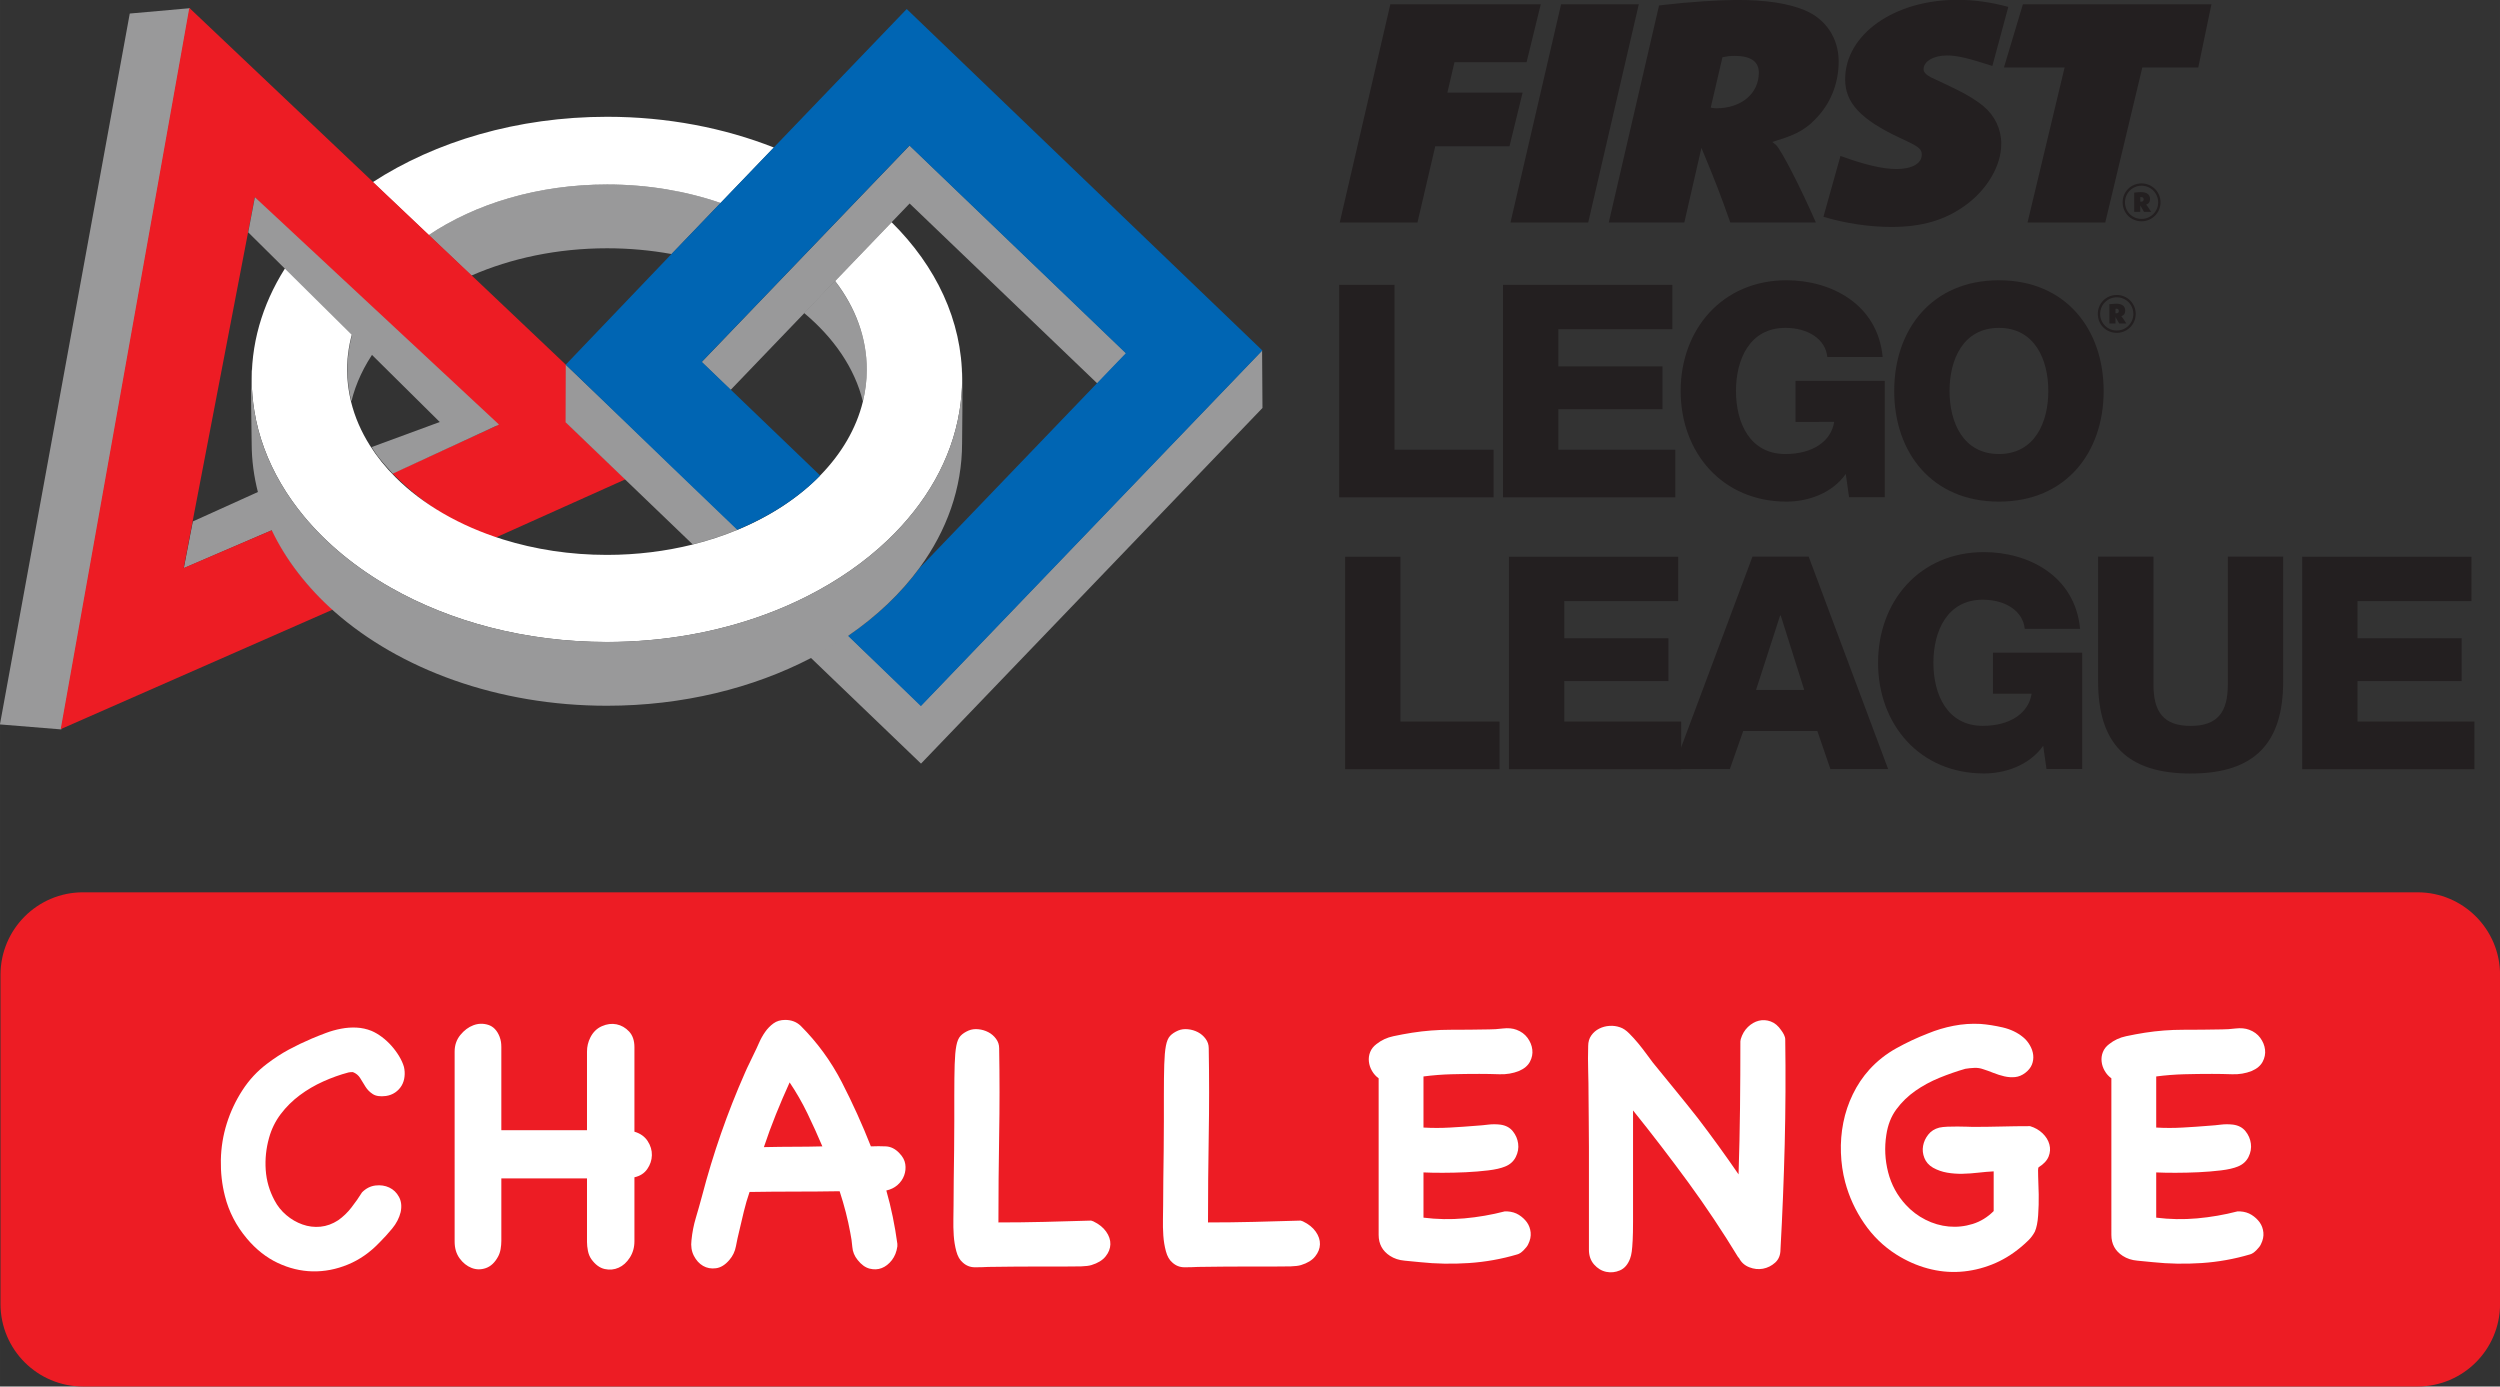 <?xml version="1.0" encoding="UTF-8" standalone="no"?>
<!-- Created with Inkscape (http://www.inkscape.org/) -->

<svg
   xmlns:dc="http://purl.org/dc/elements/1.1/"
   xmlns:cc="http://creativecommons.org/ns#"
   xmlns:rdf="http://www.w3.org/1999/02/22-rdf-syntax-ns#"
   xmlns:svg="http://www.w3.org/2000/svg"
   xmlns="http://www.w3.org/2000/svg"
   xmlns:sodipodi="http://sodipodi.sourceforge.net/DTD/sodipodi-0.dtd"
   xmlns:inkscape="http://www.inkscape.org/namespaces/inkscape"
   width="238.77"
   height="132.422"
   viewBox="0 0 63.175 35.037"
   version="1.1"
   id="svg2634"
   inkscape:version="0.92.4 (5da689c313, 2019-01-14)"
   sodipodi:docname="FLLC (with FIRST logo).svg">
  <rect x="0" y="0" width="63.175" height="35.037" fill="#333333" stroke="none"/>
  <defs
     id="defs2628" />
  <sodipodi:namedview
     id="base"
     pagecolor="#ffffff"
     bordercolor="#666666"
     borderopacity="1.0"
     inkscape:pageopacity="0.0"
     inkscape:pageshadow="2"
     inkscape:zoom="2.8"
     inkscape:cx="169.99015"
     inkscape:cy="82.35545"
     inkscape:document-units="mm"
     inkscape:current-layer="layer1"
     showgrid="false"
     fit-margin-top="0"
     fit-margin-left="0"
     fit-margin-right="0"
     fit-margin-bottom="0"
     inkscape:window-width="1920"
     inkscape:window-height="1017"
     inkscape:window-x="-8"
     inkscape:window-y="-8"
     inkscape:window-maximized="1"
     units="px" />
  <g
     inkscape:label="Layer 1"
     inkscape:groupmode="layer"
     id="layer1"
     transform="translate(-2.354,-79.588)">
    <g
       id="g2286"
       transform="matrix(0.452,0,0,-0.452,63.445,114.625)">
      <path
         d="m 0,0 h -130.515 c -2.548,0 -4.614,2.066 -4.614,4.614 v 18.4 c 0,2.548 2.066,4.615 4.614,4.615 L 0,27.629 c 2.549,0 4.614,-2.067 4.614,-4.615 V 4.614 C 4.614,2.066 2.549,0 0,0"
         style="fill:#ed1c24;fill-opacity:1;fill-rule:nonzero;stroke:none"
         id="path2288"
         inkscape:connector-curvature="0" />
    </g>
    <g
       id="g2290"
       transform="matrix(0.452,0,0,-0.452,11.503,109.718)">
      <path
         d="M 0,0 C 0.219,0.22 0.469,0.347 0.75,0.381 1.031,0.415 1.288,0.377 1.521,0.268 1.754,0.158 1.936,-0.017 2.065,-0.257 2.195,-0.496 2.227,-0.78 2.158,-1.109 2.076,-1.438 1.918,-1.743 1.686,-2.024 1.452,-2.306 1.22,-2.563 0.986,-2.795 0.452,-3.357 -0.141,-3.771 -0.792,-4.038 c -0.65,-0.268 -1.309,-0.395 -1.973,-0.381 -0.665,0.014 -1.315,0.172 -1.953,0.473 -0.636,0.301 -1.209,0.754 -1.716,1.356 -0.301,0.357 -0.555,0.734 -0.76,1.131 -0.206,0.397 -0.364,0.815 -0.473,1.254 -0.165,0.643 -0.24,1.315 -0.227,2.015 0.014,0.698 0.124,1.377 0.33,2.034 0.206,0.658 0.497,1.278 0.874,1.86 0.376,0.583 0.838,1.079 1.386,1.49 0.398,0.302 0.799,0.563 1.203,0.782 0.404,0.218 0.832,0.424 1.285,0.617 0.26,0.109 0.527,0.216 0.801,0.318 0.275,0.103 0.555,0.182 0.843,0.236 0.288,0.055 0.575,0.076 0.863,0.062 C -0.021,9.195 0.26,9.134 0.534,9.024 0.726,8.941 0.918,8.829 1.109,8.685 1.302,8.541 1.479,8.377 1.645,8.191 1.809,8.007 1.952,7.812 2.076,7.605 2.199,7.4 2.288,7.201 2.343,7.01 2.384,6.831 2.395,6.65 2.374,6.465 2.354,6.28 2.299,6.112 2.21,5.961 2.12,5.811 2,5.684 1.85,5.581 1.699,5.479 1.527,5.413 1.336,5.386 1.021,5.345 0.777,5.379 0.606,5.488 0.435,5.598 0.298,5.735 0.195,5.899 0.093,6.064 -0.007,6.225 -0.103,6.383 -0.199,6.54 -0.336,6.653 -0.514,6.722 -0.624,6.722 -0.706,6.715 -0.761,6.701 -1.227,6.578 -1.696,6.41 -2.169,6.198 -2.642,5.985 -3.08,5.729 -3.484,5.427 -3.889,5.125 -4.241,4.776 -4.543,4.379 -4.845,3.981 -5.063,3.536 -5.2,3.043 -5.365,2.453 -5.427,1.857 -5.386,1.254 c 0.041,-0.603 0.206,-1.171 0.493,-1.706 0.165,-0.316 0.384,-0.589 0.659,-0.822 0.273,-0.233 0.575,-0.408 0.904,-0.524 0.329,-0.117 0.664,-0.158 1.007,-0.124 0.343,0.034 0.672,0.154 0.987,0.36 0.274,0.192 0.521,0.428 0.739,0.709 C -0.377,-0.572 -0.179,-0.287 0,0"
         style="fill:#ffffff;fill-opacity:1;fill-rule:nonzero;stroke:none"
         id="path2292"
         inkscape:connector-curvature="0" />
    </g>
    <g
       id="g2294"
       transform="matrix(0.452,0,0,-0.452,18.386,108.186)">
      <path
         d="M 0,0 C 0.328,-0.096 0.575,-0.271 0.739,-0.523 0.904,-0.777 0.982,-1.041 0.976,-1.315 0.969,-1.59 0.884,-1.847 0.719,-2.086 0.555,-2.326 0.314,-2.479 0,-2.549 v -3.576 c 0,-0.343 -0.086,-0.647 -0.258,-0.915 -0.171,-0.267 -0.38,-0.455 -0.626,-0.564 -0.247,-0.111 -0.508,-0.134 -0.781,-0.073 -0.274,0.062 -0.522,0.243 -0.74,0.545 -0.096,0.137 -0.161,0.294 -0.196,0.473 -0.034,0.178 -0.051,0.342 -0.051,0.493 v 3.556 h -4.789 v -3.494 c 0,-0.151 -0.014,-0.305 -0.041,-0.462 -0.028,-0.159 -0.076,-0.299 -0.144,-0.422 -0.179,-0.329 -0.404,-0.541 -0.679,-0.637 -0.274,-0.096 -0.541,-0.093 -0.801,0.01 -0.26,0.102 -0.483,0.281 -0.668,0.534 -0.185,0.254 -0.278,0.565 -0.278,0.935 V 4.481 c 0,0.357 0.107,0.665 0.319,0.925 0.212,0.26 0.456,0.443 0.729,0.545 0.275,0.103 0.552,0.11 0.833,0.021 0.28,-0.089 0.489,-0.306 0.627,-0.648 0.041,-0.11 0.068,-0.209 0.082,-0.298 0.014,-0.089 0.021,-0.188 0.021,-0.297 V 0.083 h 4.789 v 4.398 c 0,0.274 0.062,0.535 0.185,0.782 0.151,0.3 0.366,0.513 0.648,0.636 0.28,0.124 0.554,0.158 0.822,0.104 0.267,-0.056 0.5,-0.19 0.698,-0.401 C -0.1,5.389 0,5.098 0,4.729 Z"
         style="fill:#ffffff;fill-opacity:1;fill-rule:nonzero;stroke:none"
         id="path2296"
         inkscape:connector-curvature="0" />
    </g>
    <g
       id="g2298"
       transform="matrix(0.452,0,0,-0.452,23.135,108.557)">
      <path
         d="M 0,0 C -0.261,0.616 -0.538,1.229 -0.833,1.839 -1.128,2.449 -1.46,3.027 -1.83,3.576 -2.104,2.973 -2.361,2.374 -2.601,1.777 -2.841,1.182 -3.063,0.575 -3.269,-0.042 c 0.644,0.014 1.209,0.021 1.697,0.021 0.485,0 1.01,0.006 1.572,0.021 M 4.193,-5.592 C 4.151,-5.893 4.049,-6.15 3.885,-6.362 3.72,-6.574 3.531,-6.722 3.319,-6.804 3.106,-6.887 2.881,-6.896 2.641,-6.835 c -0.24,0.062 -0.462,0.223 -0.668,0.483 -0.178,0.219 -0.278,0.462 -0.298,0.73 -0.021,0.267 -0.059,0.53 -0.113,0.791 -0.137,0.754 -0.336,1.528 -0.596,2.323 -0.85,-0.014 -1.693,-0.02 -2.528,-0.02 -0.836,0 -1.672,-0.008 -2.508,-0.021 -0.123,-0.357 -0.23,-0.72 -0.319,-1.09 -0.089,-0.37 -0.174,-0.733 -0.257,-1.09 -0.069,-0.273 -0.13,-0.557 -0.185,-0.852 -0.055,-0.295 -0.178,-0.552 -0.369,-0.771 -0.234,-0.274 -0.484,-0.428 -0.751,-0.462 -0.267,-0.035 -0.507,0.01 -0.719,0.133 -0.213,0.123 -0.384,0.312 -0.515,0.566 -0.129,0.253 -0.174,0.544 -0.132,0.873 0.041,0.425 0.123,0.843 0.246,1.254 0.123,0.411 0.239,0.822 0.349,1.233 0.617,2.357 1.411,4.639 2.385,6.845 0.082,0.191 0.167,0.377 0.257,0.555 0.089,0.178 0.175,0.356 0.257,0.535 0.095,0.191 0.191,0.396 0.287,0.616 0.096,0.219 0.209,0.422 0.34,0.606 0.13,0.185 0.284,0.343 0.462,0.473 0.178,0.13 0.397,0.195 0.658,0.195 0.342,0 0.63,-0.109 0.863,-0.329 C -0.281,5.81 0.486,4.758 1.089,3.586 1.692,2.415 2.233,1.219 2.713,0 3.001,0.013 3.281,0.013 3.556,0 3.83,-0.015 4.076,-0.138 4.296,-0.37 4.487,-0.562 4.601,-0.769 4.635,-0.987 4.669,-1.206 4.648,-1.419 4.573,-1.624 4.498,-1.83 4.374,-2.008 4.203,-2.159 4.031,-2.31 3.823,-2.412 3.576,-2.467 c 0.137,-0.48 0.257,-0.97 0.36,-1.47 0.103,-0.5 0.188,-1.003 0.257,-1.51 z"
         style="fill:#ffffff;fill-opacity:1;fill-rule:nonzero;stroke:none"
         id="path2300"
         inkscape:connector-curvature="0" />
    </g>
    <g
       id="g2302"
       transform="matrix(0.452,0,0,-0.452,29.981,110.451)">
      <path
         d="M 0,0 C 0.315,-0.151 0.556,-0.343 0.72,-0.576 0.884,-0.809 0.963,-1.045 0.956,-1.285 0.949,-1.525 0.86,-1.751 0.688,-1.963 0.518,-2.176 0.254,-2.337 -0.103,-2.446 -0.239,-2.487 -0.432,-2.511 -0.678,-2.519 -0.925,-2.525 -1.268,-2.528 -1.706,-2.528 h -1.665 c -0.671,0 -1.5,-0.007 -2.487,-0.021 -0.246,-0.014 -0.5,-0.02 -0.76,-0.02 -0.261,0 -0.487,0.089 -0.679,0.266 -0.164,0.138 -0.284,0.346 -0.359,0.627 -0.076,0.281 -0.124,0.576 -0.145,0.884 -0.02,0.309 -0.027,0.617 -0.02,0.925 0.007,0.308 0.01,0.565 0.01,0.771 0,0.411 0.003,0.884 0.01,1.418 0.007,0.534 0.014,1.079 0.021,1.634 0.007,0.556 0.01,1.101 0.01,1.635 v 1.418 c 0,0.726 0.007,1.312 0.021,1.758 0.014,0.445 0.044,0.794 0.093,1.047 0.048,0.254 0.126,0.439 0.236,0.555 0.109,0.117 0.26,0.216 0.452,0.299 0.164,0.068 0.346,0.092 0.545,0.071 0.198,-0.02 0.383,-0.075 0.555,-0.164 0.171,-0.089 0.315,-0.213 0.431,-0.37 0.117,-0.157 0.175,-0.332 0.175,-0.524 0.028,-1.644 0.028,-3.276 0,-4.892 -0.027,-1.617 -0.041,-3.234 -0.041,-4.851 0.864,0 1.723,0.01 2.579,0.031 0.857,0.02 1.724,0.044 2.601,0.072 z"
         style="fill:#ffffff;fill-opacity:1;fill-rule:nonzero;stroke:none"
         id="path2304"
         inkscape:connector-curvature="0" />
    </g>
    <g
       id="g2306"
       transform="matrix(0.452,0,0,-0.452,35.277,110.451)">
      <path
         d="M 0,0 C 0.315,-0.151 0.556,-0.343 0.72,-0.576 0.884,-0.809 0.963,-1.045 0.956,-1.285 0.949,-1.525 0.86,-1.751 0.688,-1.963 0.518,-2.176 0.254,-2.337 -0.103,-2.446 -0.239,-2.487 -0.432,-2.511 -0.678,-2.519 -0.925,-2.525 -1.268,-2.528 -1.706,-2.528 h -1.665 c -0.671,0 -1.5,-0.007 -2.487,-0.021 -0.246,-0.014 -0.5,-0.02 -0.76,-0.02 -0.261,0 -0.487,0.089 -0.679,0.266 -0.164,0.138 -0.284,0.346 -0.359,0.627 -0.076,0.281 -0.124,0.576 -0.145,0.884 -0.02,0.309 -0.027,0.617 -0.02,0.925 0.007,0.308 0.01,0.565 0.01,0.771 0,0.411 0.003,0.884 0.01,1.418 0.007,0.534 0.014,1.079 0.021,1.634 0.007,0.556 0.01,1.101 0.01,1.635 v 1.418 c 0,0.726 0.007,1.312 0.021,1.758 0.014,0.445 0.044,0.794 0.093,1.047 0.048,0.254 0.126,0.439 0.236,0.555 0.109,0.117 0.26,0.216 0.452,0.299 0.164,0.068 0.346,0.092 0.545,0.071 0.198,-0.02 0.383,-0.075 0.555,-0.164 0.171,-0.089 0.315,-0.213 0.431,-0.37 0.117,-0.157 0.175,-0.332 0.175,-0.524 0.028,-1.644 0.028,-3.276 0,-4.892 -0.027,-1.617 -0.041,-3.234 -0.041,-4.851 0.864,0 1.723,0.01 2.579,0.031 0.857,0.02 1.724,0.044 2.601,0.072 z"
         style="fill:#ffffff;fill-opacity:1;fill-rule:nonzero;stroke:none"
         id="path2308"
         inkscape:connector-curvature="0" />
    </g>
    <g
       id="g2310"
       transform="matrix(0.452,0,0,-0.452,40.444,110.2)">
      <path
         d="M 0,0 C 0.246,-0.014 0.462,-0.079 0.647,-0.195 0.832,-0.312 0.982,-0.452 1.1,-0.616 1.216,-0.781 1.284,-0.97 1.305,-1.182 1.325,-1.395 1.28,-1.61 1.171,-1.829 1.13,-1.926 1.044,-2.038 0.914,-2.169 c -0.13,-0.13 -0.25,-0.209 -0.359,-0.236 -0.877,-0.26 -1.779,-0.421 -2.703,-0.483 -0.925,-0.061 -1.84,-0.045 -2.745,0.051 -0.26,0.028 -0.544,0.056 -0.852,0.083 -0.309,0.027 -0.579,0.116 -0.813,0.267 -0.424,0.274 -0.636,0.665 -0.636,1.172 V 7.44 c -0.152,0.111 -0.275,0.247 -0.37,0.412 -0.097,0.165 -0.155,0.339 -0.175,0.524 -0.021,0.186 0.003,0.363 0.072,0.534 0.068,0.172 0.185,0.319 0.349,0.443 0.274,0.218 0.589,0.366 0.946,0.441 0.355,0.075 0.705,0.141 1.048,0.195 0.713,0.111 1.425,0.165 2.137,0.165 0.713,0 1.439,0.007 2.179,0.021 0.219,0 0.473,0.016 0.761,0.051 0.288,0.034 0.541,0.01 0.761,-0.072 C 0.773,10.058 0.979,9.907 1.13,9.702 1.28,9.496 1.37,9.277 1.397,9.044 1.425,8.811 1.38,8.585 1.264,8.366 1.147,8.146 0.945,7.976 0.657,7.852 0.314,7.715 -0.052,7.653 -0.442,7.667 c -0.391,0.014 -0.764,0.02 -1.12,0.02 -0.522,0 -1.042,-0.006 -1.563,-0.02 C -3.646,7.653 -4.166,7.612 -4.687,7.544 V 4.687 c 0.494,-0.028 0.987,-0.028 1.48,0 0.493,0.027 0.986,0.061 1.48,0.102 0.219,0.014 0.438,0.034 0.658,0.062 0.218,0.027 0.445,0.027 0.678,0 C -0.09,4.81 0.144,4.687 0.308,4.48 0.473,4.275 0.571,4.046 0.605,3.792 0.64,3.539 0.596,3.289 0.473,3.042 0.349,2.796 0.15,2.617 -0.124,2.508 -0.356,2.412 -0.672,2.34 -1.069,2.292 -1.467,2.244 -1.885,2.21 -2.323,2.189 -2.762,2.169 -3.193,2.158 -3.618,2.158 c -0.425,0 -0.781,0.007 -1.069,0.021 V -0.35 c 0.753,-0.095 1.514,-0.109 2.282,-0.041 0.767,0.069 1.52,0.199 2.26,0.391 z"
         style="fill:#ffffff;fill-opacity:1;fill-rule:nonzero;stroke:none"
         id="path2312"
         inkscape:connector-curvature="0" />
    </g>
    <g
       id="g2314"
       transform="matrix(0.452,0,0,-0.452,46.343,105.846)">
      <path
         d="M 0,0 C 0.083,0.273 0.216,0.5 0.401,0.678 0.586,0.855 0.788,0.973 1.008,1.027 1.227,1.082 1.449,1.068 1.676,0.986 1.901,0.904 2.097,0.739 2.262,0.493 2.316,0.424 2.367,0.342 2.416,0.246 2.464,0.15 2.487,0.062 2.487,-0.021 2.515,-1.98 2.505,-3.937 2.457,-5.89 2.408,-7.842 2.33,-9.799 2.221,-11.758 c 0,-0.315 -0.1,-0.561 -0.299,-0.74 -0.198,-0.178 -0.425,-0.291 -0.678,-0.339 -0.254,-0.048 -0.511,-0.02 -0.77,0.082 -0.261,0.103 -0.453,0.277 -0.577,0.525 -0.013,0.013 -0.02,0.027 -0.02,0.041 v -0.041 c -0.891,1.465 -1.829,2.874 -2.815,4.223 -0.988,1.35 -2.015,2.69 -3.084,4.019 v -4.646 -1.582 c 0,-0.425 -0.007,-0.771 -0.021,-1.038 -0.014,-0.267 -0.03,-0.476 -0.051,-0.627 -0.02,-0.151 -0.052,-0.281 -0.093,-0.39 -0.123,-0.33 -0.311,-0.548 -0.565,-0.659 -0.254,-0.109 -0.511,-0.136 -0.77,-0.082 -0.261,0.055 -0.487,0.193 -0.679,0.411 -0.192,0.22 -0.287,0.494 -0.287,0.823 v 0.904 1.397 1.676 1.757 c 0,0.576 -0.004,1.113 -0.011,1.614 -0.007,0.5 -0.011,0.921 -0.011,1.264 0,0.466 -0.007,0.929 -0.02,1.388 -0.014,0.459 -0.014,0.921 0,1.387 0,0.233 0.058,0.432 0.175,0.596 0.116,0.164 0.263,0.291 0.442,0.38 0.178,0.09 0.37,0.141 0.575,0.154 0.206,0.014 0.404,-0.013 0.597,-0.082 0.164,-0.054 0.332,-0.168 0.503,-0.339 0.172,-0.172 0.34,-0.356 0.504,-0.554 0.164,-0.2 0.318,-0.399 0.463,-0.597 0.143,-0.198 0.263,-0.359 0.359,-0.483 0.356,-0.439 0.767,-0.942 1.233,-1.511 0.466,-0.569 0.898,-1.107 1.295,-1.613 0.398,-0.521 0.784,-1.041 1.161,-1.562 0.377,-0.521 0.744,-1.042 1.1,-1.562 0.041,1.247 0.068,2.487 0.082,3.72 0.014,1.233 0.02,2.473 0.02,3.72 z"
         style="fill:#ffffff;fill-opacity:1;fill-rule:nonzero;stroke:none"
         id="path2316"
         inkscape:connector-curvature="0" />
    </g>
    <g
       id="g2318"
       transform="matrix(0.452,0,0,-0.452,53.654,108.046)">
      <path
         d="M 0,0 C 0.273,-0.082 0.507,-0.216 0.699,-0.4 0.891,-0.586 1.018,-0.791 1.079,-1.018 1.141,-1.243 1.127,-1.47 1.038,-1.695 0.948,-1.922 0.761,-2.124 0.473,-2.302 0.445,-2.343 0.438,-2.511 0.452,-2.806 0.466,-3.101 0.476,-3.439 0.483,-3.823 0.489,-4.207 0.479,-4.594 0.452,-4.984 0.425,-5.375 0.363,-5.68 0.267,-5.899 0.171,-6.077 0.055,-6.235 -0.082,-6.372 -0.22,-6.509 -0.363,-6.639 -0.514,-6.763 c -0.507,-0.424 -1.048,-0.75 -1.624,-0.975 -0.575,-0.227 -1.165,-0.361 -1.767,-0.402 -0.604,-0.041 -1.21,0.021 -1.82,0.186 -0.61,0.164 -1.195,0.425 -1.757,0.78 -0.712,0.452 -1.312,1.035 -1.798,1.747 -0.488,0.713 -0.84,1.481 -1.059,2.303 -0.138,0.52 -0.216,1.065 -0.236,1.634 -0.021,0.568 0.023,1.131 0.133,1.685 0.11,0.555 0.288,1.086 0.535,1.593 0.246,0.507 0.554,0.967 0.925,1.378 0.438,0.48 0.941,0.876 1.51,1.191 0.569,0.316 1.155,0.59 1.757,0.823 0.466,0.192 0.946,0.336 1.44,0.431 0.493,0.096 0.993,0.131 1.5,0.104 C -2.392,5.687 -1.977,5.622 -1.531,5.52 -1.086,5.416 -0.706,5.234 -0.391,4.975 -0.24,4.852 -0.113,4.7 -0.011,4.522 0.093,4.344 0.154,4.162 0.175,3.978 0.195,3.793 0.171,3.614 0.103,3.443 0.034,3.271 -0.09,3.117 -0.268,2.98 -0.445,2.844 -0.634,2.765 -0.833,2.744 -1.031,2.724 -1.233,2.737 -1.439,2.785 -1.645,2.833 -1.85,2.898 -2.056,2.98 -2.261,3.063 -2.453,3.131 -2.631,3.187 -2.782,3.241 -2.943,3.265 -3.114,3.258 -3.286,3.251 -3.453,3.234 -3.618,3.207 -4.098,3.069 -4.581,2.901 -5.067,2.703 -5.554,2.504 -6.002,2.261 -6.413,1.974 -6.824,1.686 -7.178,1.343 -7.472,0.945 -7.767,0.548 -7.955,0.068 -8.037,-0.493 c -0.109,-0.699 -0.075,-1.395 0.102,-2.086 0.178,-0.692 0.507,-1.299 0.988,-1.819 0.314,-0.343 0.68,-0.621 1.099,-0.833 0.418,-0.212 0.853,-0.339 1.305,-0.38 0.452,-0.041 0.897,0.007 1.336,0.143 0.438,0.137 0.829,0.377 1.172,0.72 v 2.22 C -2.31,-2.542 -2.594,-2.566 -2.888,-2.6 c -0.295,-0.035 -0.59,-0.055 -0.883,-0.062 -0.295,-0.007 -0.583,0.014 -0.864,0.062 -0.281,0.048 -0.545,0.14 -0.792,0.278 -0.233,0.136 -0.393,0.318 -0.482,0.544 -0.09,0.226 -0.113,0.453 -0.072,0.678 0.041,0.227 0.136,0.435 0.288,0.627 0.15,0.192 0.355,0.323 0.616,0.391 0.123,0.027 0.277,0.044 0.463,0.052 0.184,0.006 0.369,0.009 0.554,0.009 0.185,0 0.353,-0.003 0.504,-0.009 0.151,-0.008 0.267,-0.011 0.349,-0.011 0.535,0 1.065,0.007 1.594,0.02 C -1.086,-0.007 -0.549,0 0,0"
         style="fill:#ffffff;fill-opacity:1;fill-rule:nonzero;stroke:none"
         id="path2320"
         inkscape:connector-curvature="0" />
    </g>
    <g
       id="g2322"
       transform="matrix(0.452,0,0,-0.452,58.96,110.2)">
      <path
         d="M 0,0 C 0.246,-0.014 0.462,-0.079 0.647,-0.195 0.832,-0.312 0.982,-0.452 1.1,-0.616 1.216,-0.781 1.284,-0.97 1.305,-1.182 1.325,-1.395 1.28,-1.61 1.171,-1.829 1.13,-1.926 1.044,-2.038 0.914,-2.169 c -0.13,-0.13 -0.25,-0.209 -0.359,-0.236 -0.877,-0.26 -1.779,-0.421 -2.703,-0.483 -0.925,-0.061 -1.84,-0.045 -2.745,0.051 -0.26,0.028 -0.544,0.056 -0.852,0.083 -0.309,0.027 -0.579,0.116 -0.813,0.267 -0.424,0.274 -0.636,0.665 -0.636,1.172 V 7.44 c -0.152,0.111 -0.275,0.247 -0.37,0.412 -0.097,0.165 -0.155,0.339 -0.175,0.524 -0.021,0.186 0.003,0.363 0.072,0.534 0.068,0.172 0.185,0.319 0.349,0.443 0.274,0.218 0.589,0.366 0.946,0.441 0.355,0.075 0.705,0.141 1.048,0.195 0.713,0.111 1.425,0.165 2.137,0.165 0.713,0 1.439,0.007 2.179,0.021 0.219,0 0.473,0.016 0.761,0.051 0.288,0.034 0.541,0.01 0.761,-0.072 C 0.773,10.058 0.979,9.907 1.13,9.702 1.28,9.496 1.37,9.277 1.397,9.044 1.425,8.811 1.38,8.585 1.264,8.366 1.147,8.146 0.945,7.976 0.657,7.852 0.314,7.715 -0.052,7.653 -0.442,7.667 c -0.391,0.014 -0.764,0.02 -1.12,0.02 -0.522,0 -1.042,-0.006 -1.563,-0.02 C -3.646,7.653 -4.166,7.612 -4.687,7.544 V 4.687 c 0.494,-0.028 0.987,-0.028 1.48,0 0.493,0.027 0.986,0.061 1.48,0.102 0.219,0.014 0.438,0.034 0.658,0.062 0.218,0.027 0.445,0.027 0.678,0 C -0.09,4.81 0.144,4.687 0.308,4.48 0.473,4.275 0.571,4.046 0.605,3.792 0.64,3.539 0.596,3.289 0.473,3.042 0.349,2.796 0.15,2.617 -0.124,2.508 -0.356,2.412 -0.672,2.34 -1.069,2.292 -1.467,2.244 -1.885,2.21 -2.323,2.189 -2.762,2.169 -3.193,2.158 -3.618,2.158 c -0.425,0 -0.781,0.007 -1.069,0.021 V -0.35 c 0.753,-0.095 1.514,-0.109 2.282,-0.041 0.767,0.069 1.52,0.199 2.26,0.391 z"
         style="fill:#ffffff;fill-opacity:1;fill-rule:nonzero;stroke:none"
         id="path2324"
         inkscape:connector-curvature="0" />
    </g>
    <g
       id="g2326"
       transform="matrix(0.452,0,0,-0.452,36.195,86.787)">
      <path
         d="m 0,0 h 3.094 v -9.215 h 5.539 v -2.661 H 0 Z"
         style="fill:#231f20;fill-opacity:1;fill-rule:nonzero;stroke:none"
         id="path2328"
         inkscape:connector-curvature="0" />
    </g>
    <g
       id="g2330"
       transform="matrix(0.452,0,0,-0.452,40.335,86.787)">
      <path
         d="M 0,0 H 9.466 V -2.479 H 3.094 V -4.557 H 8.916 V -6.951 H 3.094 v -2.264 h 6.538 v -2.661 H 0 Z"
         style="fill:#231f20;fill-opacity:1;fill-rule:nonzero;stroke:none"
         id="path2332"
         inkscape:connector-curvature="0" />
    </g>
    <g
       id="g2334"
       transform="matrix(0.452,0,0,-0.452,49.982,92.152)">
      <path
         d="m 0,0 h -1.996 l -0.183,1.298 c -0.815,-1.147 -2.213,-1.546 -3.31,-1.546 -3.593,0 -5.922,2.743 -5.922,6.186 0,3.444 2.329,6.19 5.922,6.19 2.462,0 5.089,-1.315 5.373,-4.292 h -3.095 c -0.1,1.013 -1.098,1.63 -2.346,1.63 -1.996,0 -2.761,-1.764 -2.761,-3.528 0,-1.763 0.765,-3.525 2.761,-3.525 1.532,0 2.563,0.715 2.729,1.796 H -4.99 V 6.505 H 0 Z"
         style="fill:#231f20;fill-opacity:1;fill-rule:nonzero;stroke:none"
         id="path2336"
         inkscape:connector-curvature="0" />
    </g>
    <g
       id="g2338"
       transform="matrix(0.452,0,0,-0.452,52.867,91.061)">
      <path
         d="M 0,0 C 1.996,0 2.761,1.761 2.761,3.524 2.761,5.288 1.996,7.052 0,7.052 -1.996,7.052 -2.761,5.288 -2.761,3.524 -2.761,1.761 -1.996,0 0,0 m 0,9.714 c 3.742,0 5.855,-2.745 5.855,-6.19 0,-3.443 -2.113,-6.186 -5.855,-6.186 -3.742,0 -5.855,2.743 -5.855,6.186 0,3.445 2.113,6.19 5.855,6.19"
         style="fill:#231f20;fill-opacity:1;fill-rule:nonzero;stroke:none"
         id="path2340"
         inkscape:connector-curvature="0" />
    </g>
    <g
       id="g2342"
       transform="matrix(0.452,0,0,-0.452,36.345,93.657)">
      <path
         d="m 0,0 h 3.094 v -9.214 h 5.54 v -2.662 H 0 Z"
         style="fill:#231f20;fill-opacity:1;fill-rule:nonzero;stroke:none"
         id="path2344"
         inkscape:connector-curvature="0" />
    </g>
    <g
       id="g2346"
       transform="matrix(0.452,0,0,-0.452,40.485,93.657)">
      <path
         d="M 0,0 H 9.464 V -2.478 H 3.094 V -4.557 H 8.916 V -6.951 H 3.094 V -9.214 H 9.63 v -2.662 H 0 Z"
         style="fill:#231f20;fill-opacity:1;fill-rule:nonzero;stroke:none"
         id="path2348"
         inkscape:connector-curvature="0" />
    </g>
    <g
       id="g2350"
       transform="matrix(0.452,0,0,-0.452,46.729,97.022)">
      <path
         d="M 0,0 H 2.694 L 1.381,4.159 H 1.347 Z M -0.199,7.451 H 2.943 L 7.385,-4.425 H 4.158 l -0.731,2.129 h -4.142 l -0.749,-2.129 h -3.177 z"
         style="fill:#231f20;fill-opacity:1;fill-rule:nonzero;stroke:none"
         id="path2352"
         inkscape:connector-curvature="0" />
    </g>
    <g
       id="g2354"
       transform="matrix(0.452,0,0,-0.452,54.971,99.021)">
      <path
         d="M 0,0 H -1.996 L -2.18,1.298 c -0.814,-1.148 -2.213,-1.547 -3.309,-1.547 -3.594,0 -5.923,2.743 -5.923,6.187 0,3.444 2.329,6.189 5.923,6.189 2.461,0 5.089,-1.314 5.372,-4.292 h -3.094 c -0.1,1.014 -1.098,1.63 -2.346,1.63 -1.996,0 -2.761,-1.764 -2.761,-3.527 0,-1.763 0.765,-3.525 2.761,-3.525 1.531,0 2.563,0.715 2.729,1.795 H -4.991 V 6.504 H 0 Z"
         style="fill:#231f20;fill-opacity:1;fill-rule:nonzero;stroke:none"
         id="path2356"
         inkscape:connector-curvature="0" />
    </g>
    <g
       id="g2358"
       transform="matrix(0.452,0,0,-0.452,60.05,96.804)">
      <path
         d="m 0,0 c 0,-3.444 -1.58,-5.157 -5.174,-5.157 -3.593,0 -5.173,1.713 -5.173,5.157 v 6.969 h 3.095 v -7.153 c 0,-1.53 0.565,-2.311 2.078,-2.311 1.515,0 2.08,0.781 2.08,2.311 V 6.969 H 0 Z"
         style="fill:#231f20;fill-opacity:1;fill-rule:nonzero;stroke:none"
         id="path2360"
         inkscape:connector-curvature="0" />
    </g>
    <g
       id="g2362"
       transform="matrix(0.452,0,0,-0.452,60.53,93.657)">
      <path
         d="M 0,0 H 9.465 V -2.478 H 3.095 V -4.557 H 8.916 V -6.951 H 3.095 v -2.263 h 6.536 v -2.662 H 0 Z"
         style="fill:#231f20;fill-opacity:1;fill-rule:nonzero;stroke:none"
         id="path2364"
         inkscape:connector-curvature="0" />
    </g>
    <g
       id="g2366"
       transform="matrix(0.452,0,0,-0.452,17.697,85.862)">
      <path
         d="M 0,0 C 1.242,0 2.449,-0.113 3.602,-0.323 L 6.343,2.533 C 4.425,3.196 2.273,3.568 0,3.568 c -3.867,0 -7.378,-1.077 -9.981,-2.833 l 2.387,-2.263 C -5.384,-0.56 -2.786,0 0,0"
         style="fill:#99999a;fill-opacity:1;fill-rule:nonzero;stroke:none"
         id="path2368"
         inkscape:connector-curvature="0" />
    </g>
    <g
       id="g2370"
       transform="matrix(0.452,0,0,-0.452,17.697,84.25)">
      <path
         d="m 0,0 c 2.273,0 4.425,-0.372 6.343,-1.035 l 2.98,3.101 C 6.541,3.162 3.37,3.785 0,3.785 c -5.024,0 -9.608,-1.382 -13.107,-3.657 l 3.126,-2.962 C -7.378,-1.078 -3.867,0 0,0"
         style="fill:#ffffff;fill-opacity:1;fill-rule:nonzero;stroke:none"
         id="path2372"
         inkscape:connector-curvature="0" />
    </g>
    <g
       id="g2374"
       transform="matrix(0.452,0,0,-0.452,11.233,89.733)">
      <path
         d="M 0,0 C 0.25,1.024 0.714,1.995 1.352,2.894 L 0.15,4.106 C -0.087,3.36 -0.22,2.583 -0.22,1.783 -0.22,1.175 -0.143,0.58 0,0"
         style="fill:#99999a;fill-opacity:1;fill-rule:nonzero;stroke:none"
         id="path2376"
         inkscape:connector-curvature="0" />
    </g>
    <g
       id="g2378"
       transform="matrix(0.452,0,0,-0.452,7.227,92.765)">
      <path
         d="m 0,0 -0.505,-2.611 5.016,2.159 C 4.193,0.212 4.131,1.081 3.948,1.786 Z"
         style="fill:#99999a;fill-opacity:1;fill-rule:nonzero;stroke:none"
         id="path2380"
         inkscape:connector-curvature="0" />
    </g>
    <g
       id="g2382"
       transform="matrix(0.452,0,0,-0.452,5.633,79.93)">
      <path
         d="m 0,0 -7.258,-39.744 3.432,-0.279 7.187,40.322 z"
         style="fill:#99999a;fill-opacity:1;fill-rule:nonzero;stroke:none"
         id="path2384"
         inkscape:connector-curvature="0" />
    </g>
    <g
       id="g2386"
       transform="matrix(0.452,0,0,-0.452,16.656,90.26)">
      <path
         d="m 0,0 v 3.213 l -5.271,4.998 -2.389,2.263 -3.125,2.961 -10.272,9.735 -7.189,-40.322 15.212,6.685 c -1.515,1.339 -2.589,2.765 -3.386,4.446 l -4.952,-2.125 0.497,2.599 3.209,16.725 0.267,1.402 2.65,-2.667 3.409,-3.434 1.463,-1.474 6.017,-5.183 -5.84,-2.676 c 1.516,-1.517 3.314,-2.851 5.735,-3.605 l 7.288,3.272 z"
         style="fill:#ed1c24;fill-opacity:1;fill-rule:nonzero;stroke:none"
         id="path2388"
         inkscape:connector-curvature="0" />
    </g>
    <g
       id="g2390"
       transform="matrix(0.452,0,0,-0.452,24.159,89.733)">
      <path
         d="m 0,0 c 0.141,0.58 0.22,1.175 0.22,1.783 0,1.796 -0.657,3.489 -1.787,4.962 L -3.296,4.953 C -1.635,3.57 -0.455,1.868 0,0"
         style="fill:#99999a;fill-opacity:1;fill-rule:nonzero;stroke:none"
         id="path2392"
         inkscape:connector-curvature="0" />
    </g>
    <g
       id="g2394"
       transform="matrix(0.452,0,0,-0.452,25.628,97.416)">
      <path
         d="M 0,0 -4.101,3.939 C -4.757,3.491 -5.457,3.076 -6.19,2.694 L 0,-3.249 l 19.09,19.883 -0.021,3.22 z"
         style="fill:#99999a;fill-opacity:1;fill-rule:nonzero;stroke:none"
         id="path2396"
         inkscape:connector-curvature="0" />
    </g>
    <g
       id="g2398"
       transform="matrix(0.452,0,0,-0.452,19.345,91.384)">
      <path
         d="m 0,0 -3.377,3.242 -2.584,2.468 -0.01,-3.222 3.634,-3.49 3.472,-3.335 c 0.883,0.219 1.726,0.497 2.52,0.827 z"
         style="fill:#99999a;fill-opacity:1;fill-rule:nonzero;stroke:none"
         id="path2400"
         inkscape:connector-curvature="0" />
    </g>
    <g
       id="g2402"
       transform="matrix(0.452,0,0,-0.452,25.34,83.262)">
      <path
         d="m 0,0 -2.717,-2.83 -2.998,-3.124 -2.044,-2.128 -3.872,-4.032 1.622,-1.558 4.12,4.292 1.723,1.793 3.156,3.287 1.01,1.052 10.497,-10.064 1.624,1.686 z"
         style="fill:#99999a;fill-opacity:1;fill-rule:nonzero;stroke:none"
         id="path2404"
         inkscape:connector-curvature="0" />
    </g>
    <g
       id="g2406"
       transform="matrix(0.452,0,0,-0.452,24.885,85.204)">
      <path
         d="m 0,0 -3.157,-3.287 c 1.13,-1.472 1.769,-3.16 1.769,-4.956 0,-0.608 -0.077,-1.204 -0.218,-1.782 -0.369,-1.512 -1.197,-2.912 -2.377,-4.122 -1.209,-1.241 -2.789,-2.283 -4.626,-3.046 -0.794,-0.329 -1.638,-0.609 -2.521,-0.828 -1.497,-0.37 -3.108,-0.577 -4.784,-0.577 -2.066,0 -4.028,0.309 -5.808,0.863 -2.423,0.754 -4.501,1.966 -6.018,3.482 -0.555,0.553 -1.033,1.147 -1.428,1.774 -0.486,0.773 -0.846,1.593 -1.056,2.454 -0.142,0.578 -0.218,1.174 -0.218,1.782 0,0.801 0.132,1.578 0.37,2.324 l -3.626,3.669 c -1.327,-1.968 -2.076,-4.186 -2.076,-6.536 0,-0.605 0.056,-1.2 0.151,-1.784 0.232,-1.42 0.742,-2.777 1.483,-4.041 0.371,-0.636 0.802,-1.247 1.288,-1.833 1.276,-1.538 2.919,-2.889 4.847,-3.985 3.347,-1.904 7.538,-3.041 12.091,-3.041 3.185,0 6.19,0.556 8.857,1.54 0.81,0.299 1.586,0.638 2.328,1.013 1.719,0.87 3.245,1.933 4.518,3.148 2.137,2.04 3.563,4.506 4.005,7.199 0.096,0.584 0.149,1.179 0.149,1.784 C 3.943,-5.491 2.477,-2.449 0,0"
         style="fill:#ffffff;fill-opacity:1;fill-rule:nonzero;stroke:none"
         id="path2408"
         inkscape:connector-curvature="0" />
    </g>
    <g
       id="g2410"
       transform="matrix(0.452,0,0,-0.452,19.337,91.395)">
      <path
         d="m 0,0 3.644,-3.499 c 1.834,0.765 3.426,1.796 4.636,3.035 l -4.995,4.796 -1.622,1.559 3.852,4.01 2.042,2.128 2.998,3.124 2.719,2.829 L 25.366,6.372 23.742,4.682 13.836,-5.635 C 12.792,-7.063 11.439,-8.333 9.84,-9.428 L 13.91,-13.355 33.001,6.527 13.118,25.617 5.672,17.862 2.692,14.758 -0.051,11.902 -5.944,5.734 Z"
         style="fill:#0065b3;fill-opacity:1;fill-rule:nonzero;stroke:none"
         id="path2412"
         inkscape:connector-curvature="0" />
    </g>
    <g
       id="g2414"
       transform="matrix(0.452,0,0,-0.452,11.747,90.885)">
      <path
         d="M 0,0 C 0,0 0.095,-0.157 0.106,-0.176 0.397,-0.639 0.798,-1.062 1.178,-1.487 L 7.116,1.258 -6.532,13.969 -6.904,12.003 3.804,1.4 Z"
         style="fill:#99999a;fill-opacity:1;fill-rule:nonzero;stroke:none"
         id="path2416"
         inkscape:connector-curvature="0" />
    </g>
    <g
       id="g2418"
       transform="matrix(0.452,0,0,-0.452,26.666,89.173)">
      <path
         d="m 0,0 c 0,-0.604 -0.054,-1.199 -0.149,-1.783 -0.442,-2.693 -1.87,-5.159 -4.005,-7.199 -1.274,-1.216 -2.799,-2.28 -4.518,-3.149 -0.742,-0.374 -1.518,-0.714 -2.328,-1.013 -2.666,-0.984 -5.673,-1.539 -8.858,-1.539 -4.552,0 -8.744,1.136 -12.089,3.04 -1.929,1.095 -3.574,2.446 -4.848,3.985 -0.485,0.586 -0.917,1.197 -1.288,1.834 -0.741,1.264 -1.25,2.621 -1.483,4.041 -0.096,0.584 -0.152,1.179 -0.152,1.783 0,0.19 0.015,0.379 0.025,0.565 -0.002,0.01 -0.006,0.025 -0.007,0.034 -0.098,-0.585 -0.018,-3.563 -0.018,-4.168 0,-0.957 0.128,-1.893 0.365,-2.798 0.185,-0.709 0.438,-1.397 0.754,-2.063 0.797,-1.679 1.994,-3.221 3.509,-4.56 3.645,-3.215 9.115,-5.261 15.232,-5.261 4.245,0 8.174,0.988 11.403,2.664 0.732,0.381 1.43,0.798 2.085,1.244 1.6,1.097 2.956,2.382 3.999,3.813 C -0.858,-8.46 0,-6.09 0,-3.569 0,-3.038 0.047,-0.519 -0.004,0.482 -0.014,0.619 0,0.174 0,0"
         style="fill:#99999a;fill-opacity:1;fill-rule:nonzero;stroke:none"
         id="path2420"
         inkscape:connector-curvature="0" />
    </g>
    <g
       id="g2422"
       transform="matrix(0.452,0,0,-0.452,55.831,87.505)">
      <path
         d="m 0,0 c 0.094,0 0.146,0.045 0.146,0.13 0,0.083 -0.047,0.129 -0.143,0.129 -0.021,0 -0.024,0 -0.044,-0.004 V 0.004 C -0.026,0 -0.018,0 0,0 m -0.382,0.51 c 0.055,0.003 0.062,0.006 0.168,0.013 0.109,0.009 0.153,0.014 0.196,0.014 0.349,0 0.521,-0.136 0.521,-0.393 0,-0.157 -0.066,-0.249 -0.203,-0.303 L 0.282,-0.165 C 0.294,-0.173 0.3,-0.177 0.304,-0.185 0.339,-0.217 0.462,-0.4 0.564,-0.569 H 0.167 c -0.081,0.151 -0.105,0.193 -0.208,0.363 V -0.569 H -0.382 Z M 0.03,-0.963 c 0.517,0 0.928,0.414 0.928,0.925 0,0.517 -0.411,0.932 -0.928,0.932 -0.513,0 -0.928,-0.415 -0.928,-0.927 0,-0.52 0.41,-0.93 0.928,-0.93 m 0,1.988 c 0.584,0 1.06,-0.472 1.06,-1.058 0,-0.589 -0.472,-1.061 -1.06,-1.061 -0.595,0 -1.06,0.463 -1.06,1.061 0,0.59 0.469,1.058 1.06,1.058"
         style="fill:#231f20;fill-opacity:1;fill-rule:nonzero;stroke:none"
         id="path2424"
         inkscape:connector-curvature="0" />
    </g>
    <g
       id="g2426"
       transform="matrix(0.452,0,0,-0.452,37.488,79.696)">
      <path
         d="M 0,0 H 8.409 L 7.617,-3.238 H 3.586 L 3.188,-4.94 h 4.206 l -0.733,-3 H 2.511 L 1.515,-12.203 H -2.83 Z"
         style="fill:#231f20;fill-opacity:1;fill-rule:nonzero;stroke:none"
         id="path2428"
         inkscape:connector-curvature="0" />
    </g>
    <g
       id="g2430"
       transform="matrix(0.452,0,0,-0.452,41.803,79.696)">
      <path
         d="M 0,0 H 4.344 L 1.515,-12.203 H -2.83 Z"
         style="fill:#231f20;fill-opacity:1;fill-rule:nonzero;stroke:none"
         id="path2432"
         inkscape:connector-curvature="0" />
    </g>
    <g
       id="g2434"
       transform="matrix(0.452,0,0,-0.452,45.728,82.324)">
      <path
         d="m 0,0 c 1.395,0 2.371,0.823 2.371,1.994 0,0.622 -0.458,0.934 -1.355,0.934 -0.259,0 -0.399,-0.019 -0.678,-0.074 L -0.319,0.036 C -0.18,0.019 -0.159,0 0,0 m -3.208,5.745 0.279,0.036 c 1.394,0.165 3.127,0.275 4.084,0.275 1.594,0 2.83,-0.183 3.767,-0.568 C 6.117,4.995 6.835,3.915 6.835,2.616 6.835,1.5 6.456,0.439 5.738,-0.384 5.12,-1.098 4.562,-1.444 3.407,-1.792 L 3.128,-1.884 c 0.119,-0.092 0.159,-0.129 0.22,-0.183 0.339,-0.384 1.355,-2.36 2.212,-4.318 H 0.776 c -0.617,1.738 -0.797,2.197 -1.614,4.172 l -0.956,-4.172 h -4.224 z"
         style="fill:#231f20;fill-opacity:1;fill-rule:nonzero;stroke:none"
         id="path2436"
         inkscape:connector-curvature="0" />
    </g>
    <g
       id="g2438"
       transform="matrix(0.452,0,0,-0.452,53.473,79.696)">
      <path
         d="M 0,0 H 10.54 L 9.804,-3.533 H 6.676 l -2.073,-8.67 H 0.258 l 2.073,8.67 H -1.06 Z"
         style="fill:#231f20;fill-opacity:1;fill-rule:nonzero;stroke:none"
         id="path2440"
         inkscape:connector-curvature="0" />
    </g>
    <g
       id="g2442"
       transform="matrix(0.452,0,0,-0.452,56.458,84.685)">
      <path
         d="m 0,0 c 0.094,0 0.146,0.045 0.146,0.132 0,0.081 -0.047,0.126 -0.142,0.126 -0.021,0 -0.025,0 -0.046,-0.004 V 0.004 C -0.025,0 -0.017,0 0,0 m -0.382,0.508 c 0.055,0.004 0.063,0.008 0.168,0.016 0.108,0.008 0.152,0.013 0.197,0.013 0.348,0 0.52,-0.136 0.52,-0.394 0,-0.156 -0.066,-0.249 -0.203,-0.302 L 0.283,-0.164 C 0.295,-0.172 0.3,-0.176 0.304,-0.185 0.34,-0.218 0.463,-0.401 0.565,-0.569 H 0.168 c -0.082,0.151 -0.106,0.192 -0.21,0.364 v -0.364 h -0.34 z m 0.41,-1.471 c 0.516,0 0.93,0.414 0.93,0.926 0,0.516 -0.414,0.931 -0.93,0.931 -0.511,0 -0.925,-0.415 -0.925,-0.927 0,-0.521 0.409,-0.93 0.925,-0.93 m 0,1.986 c 0.585,0 1.062,-0.47 1.062,-1.056 0,-0.59 -0.472,-1.062 -1.062,-1.062 -0.594,0 -1.057,0.464 -1.057,1.062 0,0.59 0.467,1.056 1.057,1.056"
         style="fill:#231f20;fill-opacity:1;fill-rule:nonzero;stroke:none"
         id="path2444"
         inkscape:connector-curvature="0" />
    </g>
    <g
       id="g2446"
       transform="matrix(0.452,0,0,-0.452,48.432,85.067)">
      <path
         d="m 0,0 c 1.221,-0.363 2.558,-0.567 3.805,-0.567 1.693,0 2.989,0.384 4.104,1.189 1.236,0.879 2.034,2.232 2.034,3.458 0,0.823 -0.359,1.573 -0.996,2.105 C 8.447,6.586 7.93,6.897 6.874,7.393 L 6.017,7.795 C 5.737,7.94 5.599,8.087 5.599,8.252 c 0,0.438 0.557,0.769 1.314,0.769 0.567,0 1.241,-0.166 2.532,-0.587 l 0.891,3.302 C 9.37,11.999 8.43,12.131 7.491,12.131 3.944,12.131 1.214,10.191 1.214,7.685 1.214,6.367 2.092,5.435 4.282,4.409 5.318,3.935 5.498,3.806 5.498,3.477 5.498,2.982 4.961,2.672 4.084,2.672 3.307,2.672 2.31,2.909 0.954,3.403 H 0.953 Z"
         style="fill:#231f20;fill-opacity:1;fill-rule:nonzero;stroke:none"
         id="path2448"
         inkscape:connector-curvature="0" />
    </g>
  </g>
</svg>
